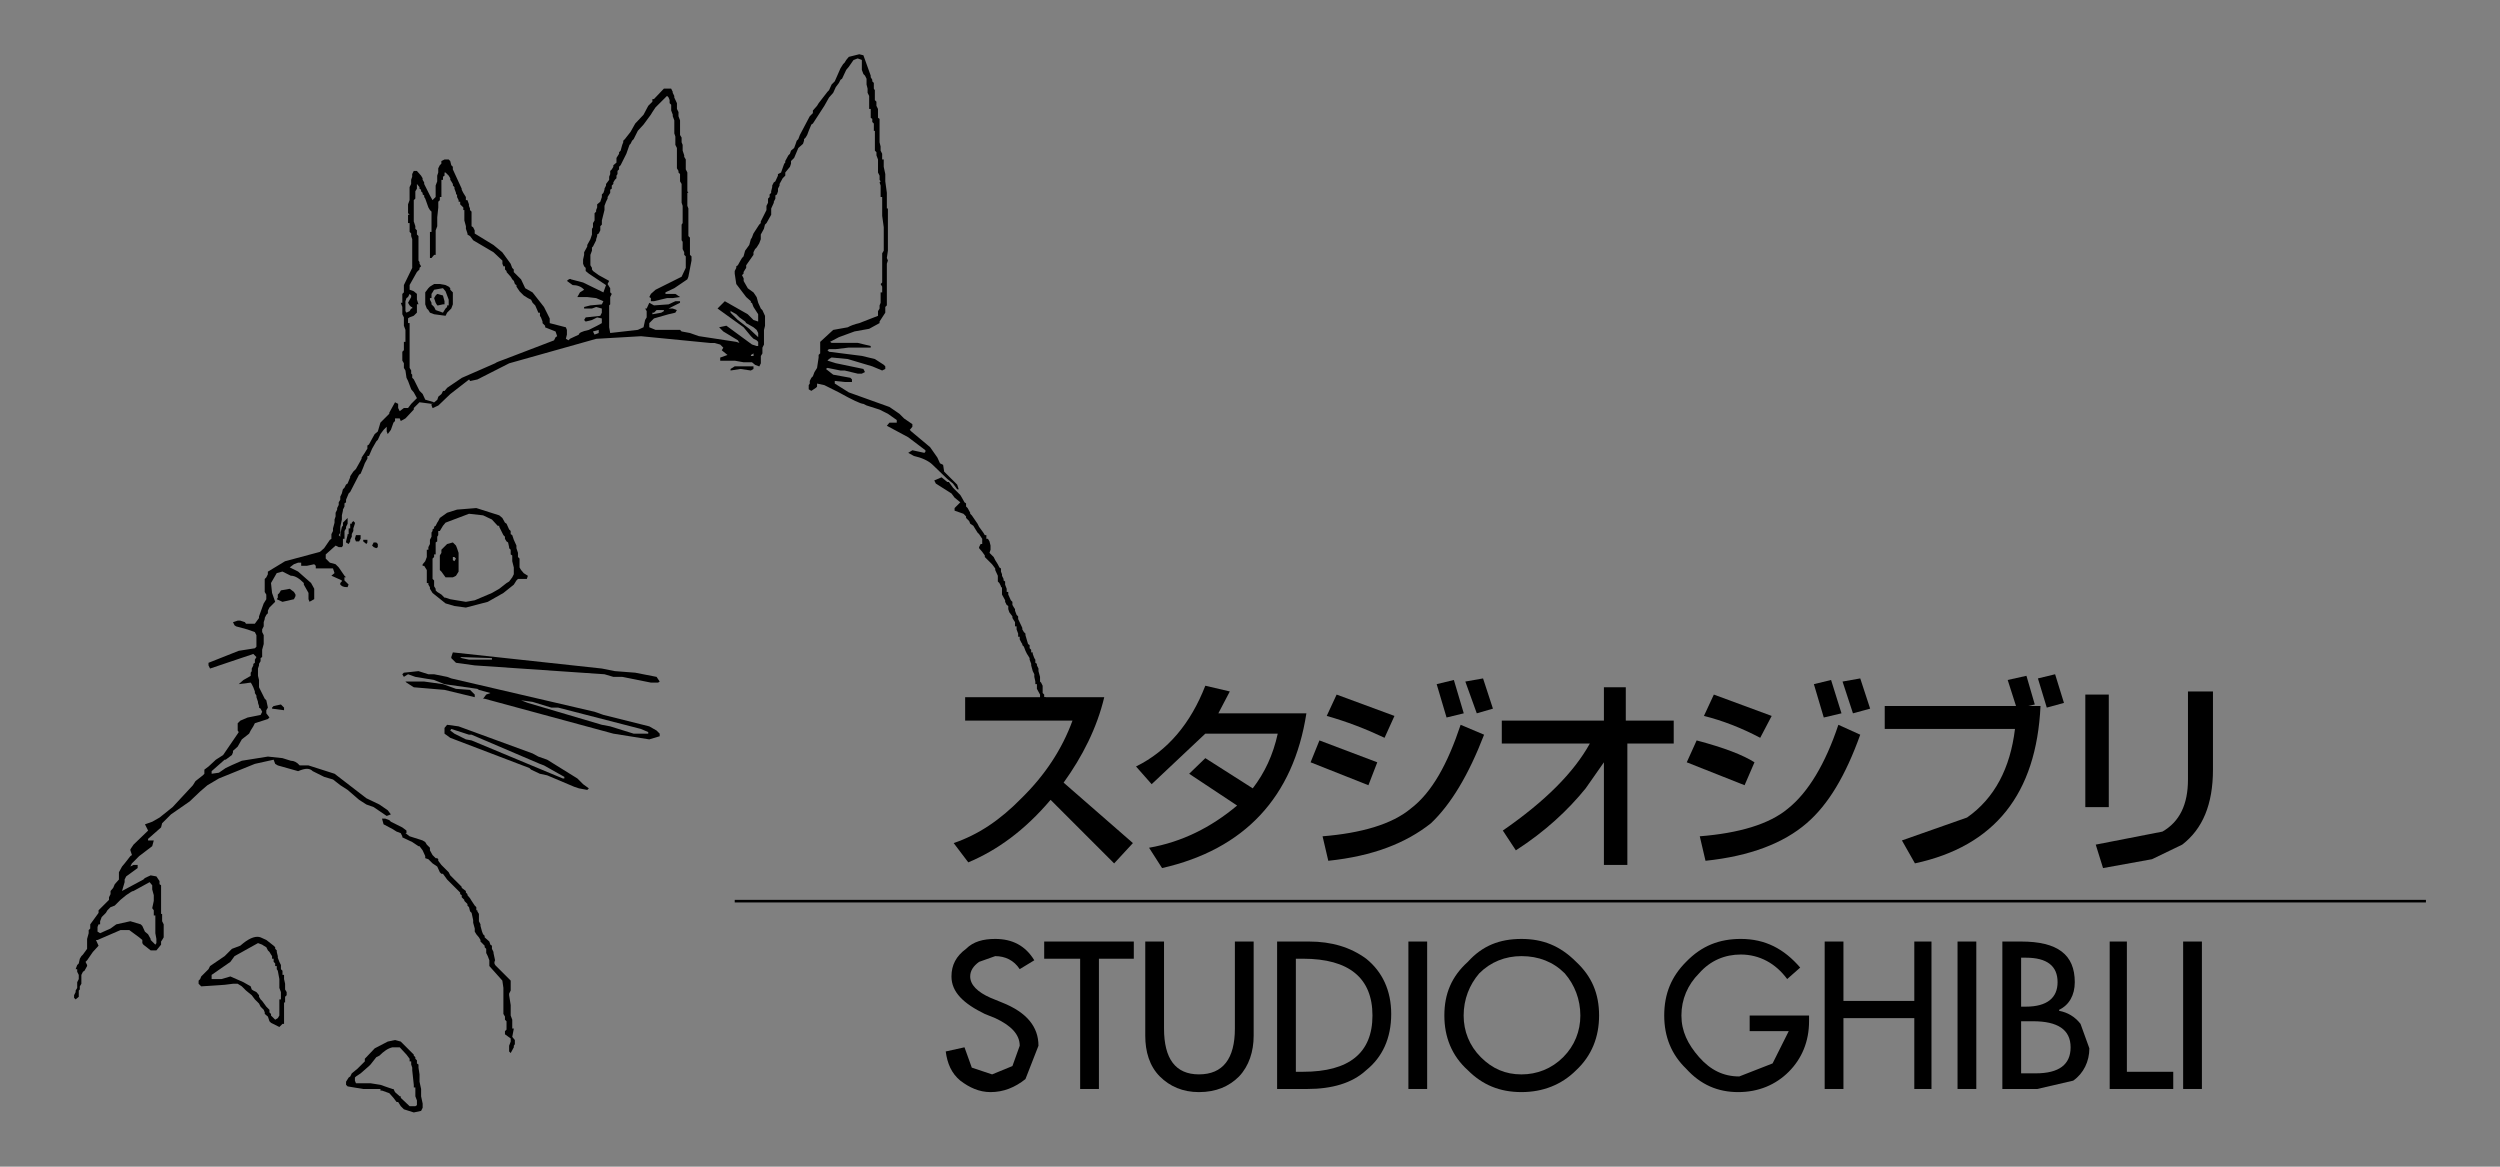 <?xml version="1.0" encoding="UTF-8" standalone="no"?>
<!-- Generator: Adobe Illustrator 14.0.0, SVG Export Plug-In . SVG Version: 6.00 Build 43363)  -->
<svg xmlns:dc="http://purl.org/dc/elements/1.1/" xmlns:cc="http://creativecommons.org/ns#" xmlns:rdf="http://www.w3.org/1999/02/22-rdf-syntax-ns#" xmlns:svg="http://www.w3.org/2000/svg" xmlns="http://www.w3.org/2000/svg" xmlns:sodipodi="http://sodipodi.sourceforge.net/DTD/sodipodi-0.dtd" xmlns:inkscape="http://www.inkscape.org/namespaces/inkscape" version="1.1" id="Layer_1" x="0px" y="0px" width="212.598px" height="99.213px" viewBox="0 0 212.598 99.213" enable-background="new 0 0 212.598 99.213" xml:space="preserve"><rect x="0" y="0" width="212.598" height="99.213" fill="#808080" stroke="none"/><defs id="defs119"/>
<g id="g3">
	<polyline fill="#FFFFFF" points="43.916,59.554 43.916,59.421 43.783,59.421 43.074,59.288 43.916,59.554  " id="polyline5"/>
	<path d="M84.633,81.308c0.842,0,1.595,0.354,2.082,1.108l1.241-0.754c-0.753-1.24-1.861-1.816-3.323-1.816   c-1.019,0-1.86,0.222-2.48,0.842c-0.842,0.62-1.241,1.374-1.241,2.349c0,1.329,1.02,2.304,2.836,3.189l0.886,0.355   c1.329,0.62,2.082,1.373,2.082,2.348l-0.62,1.728l-1.728,0.709l-1.728-0.576l-0.621-1.728l-1.595,0.354   c0.133,1.019,0.487,1.86,1.24,2.481c0.754,0.575,1.596,0.975,2.57,0.975c1.107,0,2.082-0.399,2.969-1.108l1.107-2.835   c0-1.595-0.975-2.836-3.102-3.678l-0.975-0.398c-1.108-0.487-1.729-1.107-1.729-1.816c0-0.487,0.267-0.886,0.754-1.24   L84.633,81.308" id="path7"/>
	<polyline points="93.451,81.529 96.418,81.529 96.418,80.067 88.798,80.067 88.798,81.529 91.855,81.529 91.855,92.606    93.451,92.606 93.451,81.529  " id="polyline9"/>
	<path d="M106.61,88.087v-8.02h-1.596v7.399c0,2.569-1.019,3.898-3.057,3.898c-1.994,0-2.969-1.329-2.969-3.898v-7.399h-1.595v8.02   c0,1.329,0.354,2.569,1.24,3.456c0.842,0.842,1.949,1.329,3.323,1.329c1.462,0,2.569-0.487,3.411-1.329   C106.21,90.656,106.61,89.416,106.61,88.087" id="path11"/>
	<path d="M111.306,80.067h-2.702v12.539h2.569l-0.354-1.463h-0.62v-9.614h0.62c3.899,0,5.894,1.64,5.894,4.83   c0,3.189-1.994,4.784-5.894,4.784l0.354,1.463c2.082,0,3.811-0.488,5.007-1.596c1.373-1.107,2.127-2.702,2.127-4.785   c0-1.993-0.754-3.589-2.127-4.696C114.851,80.555,113.255,80.067,111.306,80.067" id="path13"/>
	<polyline points="121.364,80.067 119.769,80.067 119.769,92.606 121.364,92.606 121.364,80.067  " id="polyline15"/>
	<path d="M135.985,86.359c0-1.861-0.62-3.323-1.949-4.563c-1.373-1.374-2.836-1.95-4.652-1.95c-1.861,0-3.323,0.576-4.563,1.95   l0.975,0.975c0.975-0.975,2.216-1.463,3.589-1.463c1.462,0,2.703,0.488,3.678,1.463c0.842,0.975,1.329,2.215,1.329,3.589   c0,1.329-0.487,2.569-1.462,3.544c-0.976,0.975-2.216,1.462-3.545,1.462c-1.373,0-2.481-0.487-3.456-1.462   s-1.462-2.215-1.462-3.544c0-1.374,0.487-2.614,1.329-3.589l-0.975-0.975c-1.374,1.24-1.994,2.702-1.994,4.563   c0,1.816,0.62,3.411,1.994,4.651c1.24,1.241,2.702,1.861,4.563,1.861c1.816,0,3.411-0.62,4.652-1.861   C135.365,89.771,135.985,88.176,135.985,86.359" id="path17"/>
	<path d="M151.98,83.258l1.107-0.976c-1.373-1.595-2.969-2.437-5.051-2.437c-1.816,0-3.323,0.576-4.652,1.95   c-1.24,1.24-1.86,2.702-1.86,4.563c0,1.816,0.62,3.323,1.86,4.519c1.24,1.374,2.703,1.994,4.431,1.994s3.189-0.62,4.298-1.729   c1.107-1.107,1.728-2.569,1.728-4.297v-0.487h-5.051v1.329h3.323l-1.374,2.746l-2.835,1.108c-1.33,0-2.438-0.532-3.412-1.64   s-1.506-2.215-1.506-3.544c0-1.374,0.531-2.614,1.506-3.589c0.975-1.108,2.216-1.596,3.545-1.596   C149.631,81.175,151.004,81.929,151.98,83.258" id="path19"/>
	<polyline points="155.169,80.067 155.169,92.606 156.765,92.606 156.765,86.581 162.791,86.581 162.791,92.606 164.252,92.606    164.252,80.067 162.791,80.067 162.791,85.118 156.765,85.118 156.765,80.067 155.169,80.067  " id="polyline21"/>
	<polyline points="168.063,92.606 168.063,80.067 166.468,80.067 166.468,92.606 168.063,92.606  " id="polyline23"/>
	<path d="M171.874,80.067h-1.595v12.539h2.968l3.058-0.709c0.886-0.621,1.373-1.64,1.373-2.747l-0.753-2.083   c-0.487-0.62-1.107-0.975-1.816-1.107v-0.088c0.842-0.399,1.329-1.241,1.329-2.349C176.437,81.175,174.975,80.067,171.874,80.067   v1.374h0.398c1.816,0,2.703,0.709,2.703,2.082c0,1.329-0.887,2.082-2.703,2.082h-0.398v1.241h1.019c2.083,0,3.19,0.709,3.19,2.215   c0,1.462-0.975,2.215-2.969,2.215h-1.24v-4.43v-1.241v-4.164" id="path25"/>
	<polyline points="179.406,92.606 184.811,92.606 184.811,91.144 180.868,91.144 180.868,80.067 179.406,80.067 179.406,92.606  " id="polyline27"/>
	<polyline points="187.248,92.606 187.248,80.067 185.653,80.067 185.653,92.606 187.248,92.606  " id="polyline29"/>
	<path d="m 82.075,59.288 v 1.993 h 9.128 c -0.887,2.438 -2.349,4.652 -4.342,6.602 -1.817,1.861 -3.678,3.102 -5.761,3.811 l 1.241,1.64 c 2.437,-1.02 4.785,-2.703 7,-5.317 l 5.405,5.406 1.596,-1.729 -5.893,-5.14 c 1.595,-2.215 2.835,-4.651 3.455,-7.266 H 82.075" id="path31"/>
	<path d="m 102.5,62.389 h 6.158 c -0.398,1.817 -1.107,3.323 -2.126,4.652 l -4.032,-2.569 -1.374,1.329 4.077,2.702 c -2.216,1.861 -4.697,3.103 -7.488,3.589 l 1.107,1.729 c 7.001,-1.595 11.166,-6.025 12.273,-13.159 h -7.488 l 0.975,-1.861 -2.082,-0.488 c -1.24,3.19 -3.189,5.538 -5.893,6.868 l 1.329,1.506 4.564,-4.298" id="path33"/>
	<path d="m 126.205,62.478 -1.994,-0.842 c -1.107,3.323 -2.437,5.76 -4.253,7.134 -1.595,1.329 -4.209,2.082 -7.488,2.348 l 0.487,2.083 c 3.811,-0.399 6.602,-1.507 8.729,-3.19 1.683,-1.596 3.189,-4.077 4.519,-7.533" id="path35"/>
	<polyline points="108.958,60.263 108.117,57.692 106.61,57.959 107.584,60.661 108.958,60.263  " id="polyline37" transform="translate(18,0)"/>
	<polyline points="94.204,62.965 93.451,64.826 98.369,66.775 99.122,64.826 94.204,62.965  " id="polyline39" transform="translate(18,0)"/>
	<path d="m 113.666,59.066 -0.842,1.816 c 1.729,0.487 3.323,1.107 4.918,1.86 l 0.842,-1.86 -4.918,-1.816" id="path41"/>
	<polyline points="104.173,58.18 105.014,61.016 106.477,60.661 105.635,57.825 104.173,58.18  " id="polyline43" transform="translate(18,0)"/>
	<path d="m 145.745,59.066 -0.843,1.816 c 1.596,0.398 3.19,1.02 4.785,1.86 l 0.976,-1.86 -4.918,-1.816" id="path45"/>
	<path d="m 144.282,62.965 -0.842,1.861 4.918,1.949 0.842,-1.949 c -0.975,-0.62 -2.57,-1.241 -4.918,-1.861" id="path47"/>
	<path d="m 158.194,62.478 -1.86,-0.842 c -1.108,3.323 -2.57,5.76 -4.298,7.134 -1.595,1.329 -4.165,2.082 -7.488,2.348 l 0.487,2.083 c 3.811,-0.399 6.646,-1.507 8.596,-3.19 1.861,-1.596 3.323,-4.077 4.563,-7.533" id="path49"/>
	<polyline points="139.574,60.661 141.036,60.263 140.194,57.692 138.688,57.959 139.574,60.661  " id="polyline51" transform="translate(18,0)"/>
	<polyline points="137.092,61.016 138.599,60.661 137.713,57.825 136.251,58.18 137.092,61.016  " id="polyline53" transform="translate(18,0)"/>
	<polyline points="157.518,59.775 156.765,57.338 155.303,57.692 156.056,60.174 157.518,59.775  " id="polyline55" transform="translate(18,0)"/>
	<path d="m 172.46,60.041 0.576,-0.133 -0.709,-2.438 -1.595,0.354 0.709,2.216 h -11.165 v 1.949 h 11.076 c -0.398,3.323 -1.728,5.893 -4.076,7.532 l -5.538,1.949 1.107,1.95 c 6.779,-1.463 10.323,-5.893 10.679,-13.381 h -1.064" id="path57"/>
	<path d="m 188.19,58.8 h -2.127 v 7.488 c 0,2.127 -0.709,3.589 -2.171,4.431 l -5.672,1.107 0.621,1.994 4.164,-0.753 2.57,-1.241 c 1.728,-1.329 2.614,-3.411 2.614,-6.38 V 58.8" id="path59"/>
	<polyline points="161.329,59.066 159.334,59.066 159.334,68.637 161.329,68.637 161.329,59.066  " id="polyline61" transform="translate(18,0)"/>
	
	
	
	
	
	<path d="m 127.711,61.281 v 1.949 h 7.488 c -1.374,2.481 -3.811,4.919 -7.4,7.399 l 1.108,1.684 c 2.481,-1.595 4.431,-3.411 5.937,-5.272 l 1.551,-2.215 v 8.729 h 1.994 V 63.23 h 3.943 v -1.949 h -4.076 v -2.835 h -1.861 v 2.835 h -8.684" id="path73"/>
	<polyline points="206.299,76.744 206.299,76.523 62.48,76.523 62.48,76.744 206.299,76.744  " id="polyline75"/>
	<polyline points="64.075,31.375 64.075,31.153 62.48,31.153 62.125,31.375 62.125,31.508 62.967,31.375 63.853,31.508    64.075,31.375  " id="polyline77"/>
	<polyline points="44.181,47.502 44.048,47.369 44.048,47.015 43.916,46.616 43.916,46.395 43.694,45.907 43.561,45.508    43.428,45.42 43.428,45.154 43.295,45.021 43.074,44.533 42.941,44.445 42.719,44.046 42.454,43.824 40.504,43.204 38.865,43.337    38.023,43.603 37.403,44.046 37.269,44.312 37.181,44.445 37.048,44.711 36.916,44.8 36.916,44.933 36.783,45.021 36.783,45.154    36.694,45.287 36.694,45.641 36.561,45.907 36.561,46.262 36.428,46.527 36.428,46.749 36.295,46.749 36.295,47.369 36.162,47.724    35.94,47.989 35.94,48.122 36.074,48.122 36.295,48.477 36.295,49.585 36.428,49.585 36.428,49.718 36.561,49.938 36.561,50.071    36.783,50.427 37.048,50.205 37.048,50.071 36.916,49.851 36.916,49.363 36.783,49.23 36.783,47.502 36.916,47.369 36.916,47.147    37.048,47.147 37.048,46.129 37.181,46.04 37.181,45.641 37.269,45.508 37.269,45.154 37.403,45.154 37.668,44.711 37.89,44.445    39.884,43.691 41.08,43.824 41.833,44.179 42.321,44.711 42.454,44.711 42.454,44.8 42.808,45.508 42.941,45.641 42.941,45.818    43.074,46.04 43.207,46.129 43.295,46.527 43.295,46.616 43.428,46.749 43.428,47.147 43.561,47.236 43.561,47.724 43.694,48.256    43.694,48.831 43.561,49.098 43.295,49.451 43.074,49.585 42.454,50.071 41.833,50.427 40.372,51.047 39.618,51.18 38.289,50.958    37.89,50.825 37.801,50.825 37.536,50.56 37.181,50.338 37.048,50.205 36.783,50.427 37.89,51.313 38.643,51.534 39.618,51.667    41.479,51.18 42.808,50.427 43.694,49.718 43.916,49.363 44.048,49.23 44.801,49.23 44.89,48.964 44.536,48.742 44.315,48.477    44.181,48.256 44.181,47.502  " id="polyline79"/>
	<polyline points="29.427,46.04 29.427,46.129 29.649,46.262 29.782,46.04 29.782,45.907 29.915,45.641 29.915,45.42 30.047,45.154    30.047,44.933 30.18,44.533 30.18,44.445 30.047,44.312 29.915,44.445 29.915,44.533 29.782,44.533 29.782,44.933 29.649,44.933    29.649,45.42 29.56,45.42 29.56,45.508 29.427,46.04  " id="polyline81"/>
	<polyline points="30.667,45.508 30.269,45.508 30.18,45.818 30.269,46.04 30.535,46.04 30.667,45.818 30.667,45.508  " id="polyline83"/>
	<polyline points="31.244,45.907 30.889,45.907 30.889,46.04 31.156,46.262 31.244,46.129 31.244,45.907  " id="polyline85"/>
	<polyline points="31.998,46.129 31.776,46.129 31.643,46.395 31.776,46.527 31.998,46.616 32.13,46.527 32.13,46.262    31.998,46.129  " id="polyline87"/>
	<polyline points="37.403,47.236 37.403,48.477 37.536,48.609 37.89,49.098 38.51,49.098 38.776,48.964 38.998,48.609    38.998,47.015 38.643,47.369 38.776,47.502 38.643,47.724 38.51,47.635 38.51,47.369 38.643,47.369 38.998,47.015 38.865,46.616    38.776,46.395 38.51,46.129 38.023,46.262 37.536,46.749 37.536,47.015 37.403,47.236  " id="polyline89"/>
	<polyline points="25.129,50.692 25.129,50.56 24.997,50.338 24.642,50.071 23.889,50.205 23.756,50.427 23.624,50.56    23.624,50.825 23.535,50.958 24.022,51.18 24.997,50.958 25.129,50.692  " id="polyline91"/>
	<polyline points="38.51,55.478 38.377,55.876 38.377,55.965 38.776,56.363 39.263,55.965 39.13,55.876 41.833,55.965    41.833,56.098 39.884,56.098 39.263,55.965 38.776,56.363 40.372,56.585 51.404,57.338 52.157,57.56 52.91,57.56 55.347,58.047    55.967,58.047 56.1,57.959 55.834,57.56 54.018,57.205 52.29,57.072 51.182,56.851 38.51,55.478  " id="polyline93"/>
	<polyline points="36.074,57.959 34.478,57.959 34.567,58.047 35.187,58.446 37.801,58.667 40.372,59.288 40.372,59.066    39.972,58.667 38.776,58.579 37.668,58.18 36.074,57.959  " id="polyline95"/>
	<polyline points="56.1,62.61 56.1,62.389 55.834,62.123 55.213,61.769 55.125,62.256 55.125,62.389 53.884,62.389 51.891,61.769    51.182,61.636 44.89,59.775 44.315,59.554 45.29,59.687 46.884,60.174 47.46,60.174 54.505,61.99 55.125,62.256 55.213,61.769    51.315,60.794 50.562,60.528 38.377,57.692 38.023,57.56 36.916,57.338 36.428,57.338 35.586,57.072 34.345,57.205 34.212,57.338    34.345,57.56 34.7,57.338 35.32,57.56 36.916,57.825 37.801,58.18 40.592,58.579 40.726,58.667 41.701,58.934 41.346,59.066    41.08,59.421 41.213,59.421 52.157,62.389 55.213,62.877 56.1,62.61  " id="polyline97"/>
	<polyline points="24.155,60.396 24.155,60.174 23.889,59.908 23.269,60.041 23.136,60.174 23.136,60.263 24.155,60.396  " id="polyline99"/>
	<polyline points="37.801,61.902 37.801,62.389 38.289,62.743 38.643,62.389 38.289,62.123 38.377,61.99 39.884,62.478    40.105,62.478 45.91,64.959 46.264,65.092 47.992,66.066 47.992,66.199 47.859,66.199 40.105,62.965 39.618,62.877 38.643,62.389    38.289,62.743 45.023,65.313 45.157,65.446 45.91,65.801 46.53,65.934 48.833,66.908 49.232,67.041 49.941,67.174 50.075,67.041    49.587,66.687 49.099,66.199 46.53,64.604 45.777,64.339 45.29,64.073 38.998,61.769 38.023,61.636 37.801,61.902  " id="polyline101"/>
	<path d="M33.238,69.877l-0.133-0.133l-0.354-0.133h-0.266l0.133,0.487l0.753,0.398l0.354,0.222l0.354,0.133l0.133,0.266v0.089   l0.842,0.399l0.532,0.354h0.088l0.266,0.354l0.222,0.487v0.178l0.267,0.089l0.354,0.354l0.398,0.266l0.222,0.487l0.133,0.133h0.133   l0.354,0.487l1.107,1.107v0.133l0.133,0.089v0.178l0.222,0.222v0.088l0.266,0.266v0.134l0.134,0.133l0.088,0.354l0.133,0.133   l0.133,0.62v0.222l0.134,0.487v0.266l0.133,0.222l0.222,0.266l0.133,0.222v0.133l0.354,0.354v0.133l0.133,0.133v0.354l0.133,0.266   l0.133,0.354v0.488l1.107,1.24l0.089,0.62v2.215l0.133,0.222v0.267l0.133,0.133v0.709l-0.133,0.133v0.266l0.487,0.354v0.266   l-0.133,0.354v0.487l0.133,0.133l0.266-0.487v-0.133l0.089-0.133v-0.354l-0.222-0.266l0.133-0.709h-0.133v-0.753l-0.133-0.354   v-0.887l-0.133-0.842v-0.133l0.133-0.266v-0.842l-1.24-1.24c-0.089-0.089-0.222-0.222-0.089-0.488l-0.133-0.62v-0.088l-0.133-0.267   v-0.266l-0.133-0.089l-0.089-0.266l-0.398-0.354V79.58l-0.134-0.133l-0.088-0.222l-0.133-0.487v-0.133l-0.133-0.266v-0.621   l-0.134-0.221v-0.089h-0.088v-0.266l-0.133-0.133l-0.267-0.399l-0.133-0.222l-0.222-0.266v-0.089l-0.133-0.133V75.77l-0.354-0.266   v-0.089l-0.975-0.975l-0.133-0.266l-0.62-0.62L37.269,73.2v-0.133l-0.088-0.089h-0.133l-0.266-0.266l-0.222-0.399v-0.222   l-0.266-0.266l-0.134-0.221l-0.222-0.134l-1.107-0.354l-0.354-0.266h0.089V70.63l-0.354-0.266L33.238,69.877" id="path103"/>
	<path d="M22.162,79.713c-0.355-0.133-0.843,0-1.463,0.487l-0.266,0.222l-0.709,0.266l-0.62,0.62l-1.24,0.843l-0.133,0.266   l-0.621,0.62l-0.088,0.222l-0.134,0.133v0.266l0.222,0.222l1.994-0.133l0.709-0.089h0.398l0.354,0.222l0.354,0.354l0.487,0.398   l0.266,0.354l0.354,0.354l0.134,0.266l0.266,0.267l0.088,0.221v0.133l0.267,0.222l0.133,0.399l0.133,0.133l0.709,0.354l0.266-0.267   h0.133v-1.816h0.089v-0.487l0.133-0.133v-0.266l-0.133-0.222v-0.487l-0.089-0.398v-0.354h-0.133v-0.354l-0.133-0.133l-0.266,0.133   l0.133,0.709v0.753l0.133,0.354v0.62h-0.133v1.374l-0.133,0.222l-0.222,0.133l-0.354-0.354v-0.134l-0.133-0.133v-0.221   l-0.266-0.267l-0.354-0.487l-0.133-0.133l-0.134-0.222v-0.133l-0.222-0.266l-0.266-0.133l-0.133-0.089l-0.089-0.266l-0.62-0.354   l-1.107-0.487l-0.753,0.222h-0.842v-0.354l1.595-1.107l0.354-0.488L21.94,80.2l0.354,0.133l0.133,0.089l0.222,0.133l0.133,0.266   l0.133,0.134l0.133,0.221l0.089,0.133v0.222h0.133v0.267l0.133,0.133v0.222h0.133v0.266l0.089,0.133l0.266-0.133v-0.354   l-0.133-0.266l-0.133-0.354v-0.134l-0.089-0.354V80.82l-0.133-0.133v-0.133l-0.133-0.133l-0.62-0.487L22.162,79.713" id="path105"/>
	<path d="M35.32,90.036v-0.133l-0.133-0.133v-0.088l-1.107-1.108l-0.487-0.133l-0.62,0.133l-1.107,0.576l-0.842,0.886v0.222   l-0.621,0.62l-0.487,0.398l-0.133,0.267l-0.133,0.089l-0.222,0.354v0.267l0.133,0.133l1.329,0.222h1.463v-0.354l-0.843-0.134h-1.24   l-0.089-0.221v-0.266l0.089-0.089l0.266-0.178l0.133-0.089l0.709-0.62l0.133-0.133l0.488-0.62l0.266-0.133   c0.354-0.354,0.709-0.62,1.107-0.709h0.62l0.576,0.621l0.266,0.354v0.222h0.133v0.266l0.089,0.266v0.222l0.133,1.241v0.221h0.133   v0.754l0.134,0.354v0.398l-0.134,0.089h-0.487l-0.753-0.709v-0.133h-0.089l-0.398-0.354l-0.133-0.266h-0.089l-1.019-0.354v0.354   v0.133h0.133l0.62,0.222l0.354,0.398l0.266,0.354h0.133l0.222,0.354l0.266,0.266l0.842,0.266l0.621-0.133l0.132-0.266v-0.354   l-0.132-0.62v-0.62l-0.134-0.621v-0.62l-0.088-0.576v-0.266l-0.133-0.089v-0.266L35.32,90.036" id="path107"/>
	<polyline points="79.583,41.122 80.912,41.964 81.177,42.318 81.665,42.717 81.177,43.204 81.177,43.426 81.931,43.691    82.153,43.913 82.153,44.046 82.418,44.312 82.506,44.533 82.773,44.711 82.906,44.933 83.126,45.287 83.26,45.42 83.526,45.818    83.526,46.262 83.393,46.262 83.26,46.527 83.26,46.616 83.526,46.926 83.748,47.236 83.748,47.369 84.368,47.989 84.633,48.344    84.633,48.477 84.855,48.964 84.855,49.451 84.988,49.585 85.121,49.851 85.121,49.938 85.209,49.938 85.209,50.56 85.475,51.047    85.475,51.18 85.608,51.445 85.742,51.534 85.742,51.8 85.83,52.065 86.095,52.42 86.095,52.553 86.228,52.774 86.317,52.907    86.317,53.262 86.45,53.262 86.45,53.527 86.583,53.882 86.583,54.148 86.715,54.148 86.715,54.37 86.849,54.636 86.937,54.769    86.937,54.857 87.071,54.99 87.204,55.345 87.336,55.61 87.424,55.743 87.557,55.965 87.557,56.098 87.691,56.452 87.691,56.585    87.824,57.072 87.957,57.338 87.957,57.56 88.045,57.959 88.045,58.18 88.178,58.18 88.178,58.579 88.444,59.066 88.444,59.687    88.533,59.687 88.533,59.908 89.02,59.908 89.02,59.687 88.931,59.687 88.931,59.288 88.798,59.288 88.798,59.066 88.666,58.934    88.666,58.313 88.533,58.047 88.444,57.959 88.444,57.56 88.311,57.072 88.311,56.851 88.178,56.585 88.178,56.452 88.045,56.363    88.045,56.098 87.957,55.965 87.824,55.61 87.824,55.478 87.691,55.478 87.691,55.256 87.557,55.123 87.557,54.857 87.424,54.769    87.204,54.016 87.204,53.882 87.071,53.749 86.937,53.527 86.937,53.395 86.583,52.642 86.583,52.42 86.45,52.287 86.317,51.933    86.317,51.8 86.228,51.667 86.095,51.445 86.095,51.18 85.962,51.047 85.742,50.56 85.742,50.338 85.608,50.338 85.608,50.071    85.475,49.718 85.475,49.451 85.342,49.363 85.342,49.23 85.209,48.964 85.209,48.831 85.121,48.609 85.121,48.344 84.988,48.256    84.855,47.989 84.633,47.635 84.5,47.369 84.146,47.015 84.235,46.749 84.235,46.395 84.146,46.04 84.013,45.818 83.88,45.818    83.88,45.508 83.748,45.508 83.615,45.287 83.26,44.8 83.126,44.533 82.64,43.824 82.506,43.691 82.506,43.603 82.286,43.204    82.153,43.071 82.153,42.806 82.019,42.717 81.797,42.318 81.665,42.097 81.044,41.477 80.69,40.989 80.557,40.989 80.07,40.59    79.45,40.855 79.583,41.122  " id="polyline109"/>
	<polyline points="38.51,24.861 38.289,24.64 38.289,24.507 38.156,24.374 37.89,24.241 37.668,24.507 37.89,24.772 38.156,25.481    38.156,25.969 38.023,25.969 38.023,26.103 37.89,26.235 37.668,26.589 37.048,26.368 36.916,26.103 36.694,25.881 36.694,25.747    36.561,25.481 36.561,25.349 36.694,25.349 36.694,24.994 36.783,24.861 36.916,24.64 37.668,24.507 37.89,24.241 37.403,24.152    36.916,24.152 36.561,24.374 36.428,24.507 36.162,24.861 36.162,25.881 36.295,26.235 36.428,26.368 36.561,26.589 36.916,26.723    37.89,26.854 38.023,26.589 38.377,26.235 38.51,25.881 38.51,24.861  " id="polyline111"/>
	<path d="M73.291,5.101v0.842l0.133,0.354l0.134,0.133l0.133,0.266v0.488l0.089,0.354v0.354l0.133,0.267v1.107h0.133v0.753   l0.133,0.088v0.267l0.133,0.133v0.62h0.089v1.685l0.133,0.133v0.266l0.133,0.354v1.107l0.133,0.266v0.354l0.089,0.133l-0.089,0.089   l0.089,0.266v0.975h0.133v1.596l0.133,0.974v1.994l-0.133,0.222v2.481l-0.133,0.133l0.133,0.222v0.487h-0.133v0.886l-0.089,0.222   v0.267l-0.133,0.221v0.398l-1.595,0.621c-0.399,0.089-0.754,0.222-0.976,0.354l-1.24,0.222l-1.107,1.019v0.975l-0.133,0.133v0.222   l-0.133,0.886l-0.222,0.354l-0.133,0.355l-0.133,0.132l-0.133,0.267v0.222l-0.089,0.133v0.354l0.222,0.133l0.398-0.266l0.089-0.089   v-0.266l0.62,0.133l1.24,0.62c1.108,0.62,1.861,0.975,2.082,0.975l0.267,0.133l1.107,0.354l0.709,0.354l0.753,0.532v0.222h-0.62   l-0.222,0.266l1.816,0.975l1.463,1.107v0.133l-0.089,0.089l-1.02-0.222l-0.354,0.222l0.488,0.266   c0.62,0.133,1.24,0.399,1.595,0.754l1.24,1.196l0.487,0.398l0.354,0.487h0.133l-0.133-0.399l-1.107-1.107l-0.089-0.575   l-0.266-0.133l-0.222-0.488l-0.62-0.886L77.5,36.691l-0.134-0.133l0.222-0.266V36.07l-0.709-0.486l-0.398-0.399l-0.842-0.576   l-3.456-1.24l-1.196-0.753v-0.222l0.842,0.089h0.621v-0.222l-0.134-0.134l-1.462-0.265l-0.62-0.487l0.133-0.09l1.107,0.223h0.354   l1.107,0.266h0.354l0.267-0.134l-0.134-0.265l-2.348-0.488l-0.709-0.222l0.133-0.133l0.222-0.133l1.373,0.133l2.083,0.621   l0.842,0.354l0.266-0.133v-0.222l-0.133-0.134l-0.753-0.487l-1.108-0.266L70.5,29.912l-0.133-0.133L70.5,29.69h0.576l1.107-0.133   h1.861v-0.133l-1.108-0.266h-2.215l-0.133-0.089l0.753-0.398l1.329-0.487l1.241-0.222l0.886-0.487v-0.134l0.487-0.753v-0.486   l0.133-0.134v-3.544l0.089-0.267l-0.089-0.221l0.089-0.621v-3.589h-0.089v-1.329l-0.133-0.975v-0.62l-0.133-0.62v-0.62h-0.133   v-0.487l-0.133-0.266v-0.355l-0.089-0.354v-1.995l-0.133-0.088V9.266l-0.133-0.267V8.646l-0.133-0.134V7.671L74.31,7.537V7.05   l-0.133-0.133V6.784l-0.133-0.222V6.43l-0.621-1.729L73.07,4.613l-0.887,0.222l-0.222,0.266l-0.133,0.221l-0.133,0.134L71.474,5.81   l-0.487,1.107l-0.266,0.267L70.5,7.671l-0.133,0.133l-0.753,0.975l-0.133,0.221l-0.354,0.399V9.62l-0.266,0.266l-0.842,1.595   l-0.134,0.354l-0.133,0.133l-0.089,0.267l-0.133,0.354l-0.266,0.222l-0.089,0.266l-0.133,0.133l-0.266,0.487v0.133l-0.089,0.089   l-0.266,0.753l-0.266,0.133v0.133l-0.222,0.487l-0.133,0.089l-0.133,0.266v0.133l-0.089,0.354v0.133l-0.133,0.134v0.221   l-0.133,0.134v0.354l-0.133,0.267v0.354l-0.487,0.974v0.134l-0.133,0.133l-0.488,0.753l-0.133,0.354l-0.089,0.133l-0.133,0.487   l-0.354,0.487l-0.134,0.488L63.1,21.938l-0.133,0.221l-0.222,0.399l-0.133,0.089v0.133l-0.133,0.266v0.222l0.133,0.886l0.842,1.107   l0.398,0.354v0.133h0.089l0.133,0.355l0.399,0.62v0.619l-0.399-0.132l-0.487-0.487l-1.949-1.108l-0.62,0.621l2.215,1.595   l0.62,0.753l0.222,0.222l0.267,0.133l0.133-0.266l-0.754-0.709l-0.975-0.753l-0.62-0.621v-0.133l-0.133-0.088l0.62,0.354   l0.267,0.266l0.487,0.354l0.088,0.134l0.62,0.354l0.267,0.222l0.133,0.266v0.354l-0.133,0.266l0.133,0.133v0.354h-0.133   l-0.399-0.133l-2.171-1.595l-0.62,0.133l0.354,0.354l1.24,0.753l0.134,0.222l-0.267-0.089l-3.189-0.487l-0.754-0.266l-0.709-0.133   l-0.133-0.133h-2.082l-0.532-0.222v-0.354l0.399-0.398l1.24-0.354l0.576-0.134l0.133-0.221l-0.354-0.133h-0.354l-0.398,0.133v0.088   l-0.222,0.133l-0.753,0.134v-0.134h0.133l0.222-0.221h0.62l0.398-0.133l0.975-0.488v-0.133h-0.398l-0.576,0.267l-1.24,0.088   l-0.399-0.222l-0.221,0.488H54.86l0.133,0.221v0.532L54.86,27.21l-0.133,0.62l-0.488,0.222l-2.348,0.266l-0.089-0.487v-1.861   l0.089-0.088V25.26l0.133-0.266l-0.133-0.133v-0.354l-0.089-0.133l-0.133-0.222l0.133-0.266l-0.886-0.487l-0.488-0.354   l-0.088-0.133v-0.133l-0.133-0.222v-0.886l0.133-0.355v-0.266l0.088-0.089l0.267-0.531v-0.089l0.088-0.266v-0.133l0.134-0.089   l0.133-0.266v-0.354l0.133-0.133v-0.354l0.222-0.886v-0.354l0.133-0.354l0.133-0.266v-0.134l0.222-0.354v-0.266l0.133-0.089v-0.266   l0.133-0.133v-0.133l0.133-0.222l0.133-0.133v-0.222l0.089-0.133v-0.267l0.133-0.132v-0.222l0.133-0.134l0.487-0.974l0.266-0.754   l0.089-0.088l0.133-0.267l0.133-0.133l0.354-0.709l0.488-0.531l0.62-0.843l0.133-0.221l0.266-0.398l0.975-0.975l0.133,0.133   l0.089,0.221v0.267l0.133,0.133v0.487l0.133,0.354v0.134l0.133,0.354v1.108l0.089,0.266v0.709l0.133,0.267v1.728l0.133,0.221v0.134   l0.133,0.133v0.62l0.133,0.222v1.595l0.089,0.267v1.462l-0.089,0.133v1.329l0.089,0.133v0.62l0.133,0.267v0.222l0.133,0.133v0.975   l-0.354,0.753l-2.215,1.107l-0.398,0.354l-0.134,0.266l0.134,0.089v0.266h0.266l1.107-0.266h0.487l0.62-0.089l-0.398-0.266h-0.842   v-0.133l0.753-0.354l1.108-0.753l0.088-0.222l0.266-1.374v-0.354l-0.133-0.133v-1.463l-0.133-0.133v-2.349l-0.088-0.221v-1.108   h0.088l-0.088-0.133v-1.595l-0.134-0.266v-0.842l-0.133-0.222v-0.133l-0.133-0.398v-0.488l-0.089-0.221v-0.399l-0.133-0.222v-1.241   l-0.133-0.354V9.531l-0.133-0.266V8.778L57.34,8.291V8.158l-0.133-0.267V7.804l-0.133-0.267h-0.62l-0.842,0.887H55.48v0.222   l-0.354,0.354l-0.398,0.753l-0.709,0.754l-0.399,0.709l-0.487,0.62l-0.133,0.133v0.134l-0.089,0.221l-0.133,0.488l-0.133,0.133   v0.133l-0.222,0.354v0.398l-0.266,0.221v0.134l-0.133,0.222l-0.133,0.132v0.267l-0.089,0.222v0.266l-0.266,0.354v0.133   l-0.133,0.266v0.089l-0.089,0.266l-0.133,0.134v0.221l-0.133,0.399l-0.267,0.222v0.266l-0.088,0.222v0.133l-0.133,0.133v0.62   l-0.134,0.222v0.354l-0.088,0.134v0.487l-0.133,0.398l-0.267,0.487v0.133l-0.266,0.488v0.222l-0.088,0.397v0.355l0.088,0.222   l0.133,0.133v0.266l0.267,0.222l1.462,0.975l-0.222,0.62l-1.728-0.842l-1.02-0.266c-0.089-0.089-0.222,0-0.354,0.133l0.487,0.354   c0.398,0,0.753,0.133,0.975,0.398l-0.354,0.222l-0.222,0.398h0.842l0.754,0.089l0.62,0.266l-0.133,0.267l-0.975,0.088l-0.532,0.134   v0.133h0.665l0.354-0.133l0.487,0.133v0.354l-0.133,0.266l-1.241,0.134l-0.133,0.222l0.133,0.132l0.532-0.132l0.442-0.222   l0.399,0.089v0.398l-0.399,0.222l0.134,0.354v0.266l-0.354,0.133l-0.134-0.266l0.488-0.133l-0.134-0.354l-0.708,0.354   c-0.621,0.133-0.843,0.266-0.843,0.398l-0.753,0.354l-0.133,0.133l-0.222-0.133l0.089-0.354v-0.398l-0.089-0.222l-1.373-0.354   v-0.398l-0.487-0.975l-0.975-1.241l-0.621-0.354l-0.354-0.753l-0.621-0.62v-0.222l-0.133-0.133l-0.133-0.354l-0.709-0.975   l-0.753-0.621l-1.595-0.975v-0.266l-0.134-0.267l-0.133-0.088v-1.24l-0.133-0.133v-0.134l-0.088-0.221v-0.133L39.75,17.02h-0.133   v-0.267l-0.221-0.354l-0.134-0.266v-0.089l-0.753-1.639v-0.222l-0.133-0.134l-0.089-0.354l-0.133-0.133h-0.354l-0.266,0.133v0.222   l-0.133,0.132l-0.134,0.267v0.354l-0.088,0.266v0.487l-0.133,0.354v0.975l-0.266,0.267l-0.222-0.399l-0.487-0.975v-0.133   l-0.134-0.222v-0.133l-0.132-0.222l-0.354-0.399h-0.267l-0.133,0.267v0.222l-0.089,0.266v0.354l-0.133,0.266v1.108L34.7,17.374   v0.753l0.133,0.133H34.7v0.709h0.133v0.753l0.133,0.133v0.222l0.089,0.266v2.438l-0.709,1.462v0.62l-0.133,0.133v0.753l0.266-0.133   l0.089-0.266L34.7,25.26l0.133-0.266l0.133,0.133v0.133L34.7,25.747l0.133,0.222l0.133,0.134h0.089v0.133h-0.089l-0.133,0.221   l-0.266,0.133l-0.089-0.133v-0.842l-0.266,0.133H34.08l0.133,0.355v0.62l0.133,0.266v0.709l0.133,0.354v1.019h-0.133v0.709   l-0.133,0.133v0.753l0.133,0.222v0.398l0.133,0.223l0.089,0.619l0.133,0.267l0.266,0.709l0.222,0.266l0.267,0.487l-0.488,0.487   L34.7,34.697h-0.354l-0.354,0.267l-0.133-0.267v-0.354l-0.266-0.133l-0.222,0.398l-0.266,0.488v0.088l-0.753,0.754l-0.222,0.753   l-0.266,0.221l-0.222,0.399l-0.267,0.487l-0.133,0.089v0.266l-0.088,0.133l-0.133,0.222l-0.267,0.398v0.089l-0.089,0.178   l-0.398,0.708l-0.222,0.222l-0.266,0.399v0.088l-0.222,0.532l-0.133,0.088l-0.133,0.267l-0.133,0.133l-0.089,0.354l-0.133,0.266   v0.266l-0.133,0.222v0.222l-0.133,0.266v0.133l-0.133,0.266v0.311l-0.089,0.266v0.267l-0.133,0.487v0.222l-0.133,0.266v0.398   l-0.133,0.089l-0.487,0.709l-0.354,0.31l-2.969,0.798l-1.462,0.886v0.222l-0.133,0.267l-0.134,0.133v1.107l0.134,0.222v0.398   l-0.222,0.354l-0.399,1.107v0.133l-0.354,0.487H20.92l-0.088-0.133l-0.399-0.133h-0.222l-0.398,0.133l0.133,0.266l0.133,0.089   l0.975,0.266l0.62,0.222l0.133,0.267v0.975l-0.133,0.133L20.3,55.345l-2.569,1.019v0.222l0.133,0.266l3.677-1.24l0.266,0.266   l-0.133,0.222v0.266l-0.133,0.089v0.133l-0.133,0.266v0.222l-0.089,0.133v0.266l-0.62,0.354L20.3,58.18l1.019-0.133l0.089,0.133   l0.133,0.267l0.133,0.354v0.134l0.133,0.221v0.134l0.134,0.398v0.089l0.088,0.266v0.133l0.134,0.089l0.133,0.266l-0.133,0.266   l-1.108,0.222l-0.62,0.266l-0.222,0.222v0.62l0.089,0.133l-0.089,0.133l-1.24,1.817l-0.62,0.398l-0.62,0.576l-0.354,0.266v0.354   l-0.133,0.133l-0.621,0.487l-0.222,0.354l-1.728,1.861l-1.107,0.886l-0.62,0.354l-0.621,0.222l0.267,0.531l-1.241,1.196   l-0.266,0.399v0.088l0.133,0.399l-0.133,0.088l-0.487,0.621l-0.222,0.266l-0.266,0.487v0.62l-0.354,0.398l-0.133,0.311L9.401,75.77   v0.266l-0.133,0.267v0.222l-0.887,0.886v0.222l-0.708,0.975v0.354l-0.133,0.133v0.266l-0.134,0.487v0.842l-0.354,0.487   l-0.133,0.133l-0.133,0.222l-0.089,0.399l-0.133,0.133l-0.133,0.354h0.133v0.221l0.133,0.267v0.354l-0.133,0.266v0.487   l-0.133,0.222v0.133l-0.133,0.266v0.222l0.133,0.133l0.266-0.222v-0.531l0.089-0.089v-0.266l0.133-0.222v-0.753l0.133-0.267   l0.133-0.088l0.222-0.398v-0.089l-0.133-0.266l0.133-0.134l0.487-0.708l0.487-0.532l-0.221-0.487h0.133l1.949-0.842h0.753   l0.842,0.62l0.266,0.222V80.2l0.089,0.133l0.62,0.487H13.3l0.398-0.487v-0.266L13.3,80.2l-0.089,0.133l-0.399-0.398v-0.089   l-0.221-0.398l-0.267-0.222l-0.222-0.487l-0.133-0.133l-0.886-0.266l-1.196,0.266L9.401,78.96l-0.887,0.398l-0.221-0.133v-0.398   l0.088-0.222h0.133V78.34l0.134-0.354l0.354-0.354l0.133-0.222l0.266-0.266l0.354-0.133l0.487-0.487l0.487-0.399   c0.354-0.222,0.487-0.354,0.62-0.354l1.374-0.753l0.222,0.266v0.354l0.133,0.487v0.487l-0.133,0.621l0.133,0.177v0.443h0.133v1.506   l0.089,0.487V80.2l0.398-0.133l0.089-0.133l0.133-0.222v-1.107l-0.133-0.266v-0.621h-0.089v-2.437l-0.133-0.089v-0.266L13.3,74.529   l-0.488-0.089l-0.487,0.222l-0.133,0.133l-1.816,0.975l0.222-0.753v-0.222l0.133-0.266l0.975-0.709v-0.266H11.35l-0.266,0.133   l0.133-0.266l0.62-0.621l1.108-0.842l0.133-0.487h-0.487v-0.133l1.107-0.975l0.089-0.354l0.753-0.753l1.595-1.107l0.887-0.843   l0.62-0.531l0.975-0.576l3.057-1.24l1.596-0.354l0.133,0.354l0.222,0.133l1.728,0.487c0.62-0.266,0.975-0.266,1.241,0l0.975,0.487   l0.753,0.222l0.62,0.487l0.62,0.398l0.975,0.842l0.621,0.399l0.62,0.222l1.107,0.753l0.354-0.133l-0.266-0.354l-0.709-0.487   l-1.107-0.532l-2.703-2.082l-2.215-0.709h-0.754c-0.222-0.266-0.487-0.398-0.753-0.398l-0.709-0.222l-1.24-0.133l-2.216,0.354   c-0.62,0.266-1.107,0.487-1.373,0.62l-0.576,0.398l-0.62,0.089v-0.222l1.107-0.975h0.089l0.531-0.398l0.089-0.222v-0.134   l0.398-0.354l0.354-0.62l0.62-0.488l0.133-0.266l0.222-0.354l0.133-0.266l1.108-0.354l0.133-0.133l-0.266-0.354v-0.266l0.133-0.222   l-0.133-0.62l-0.134-0.133l-0.487-0.975v-0.621l-0.088-0.354v-0.62l0.088-0.266v-0.133l0.134-0.222v-0.266l0.133-0.089v-0.62   l0.133-0.487v-0.753l-0.133-0.267v-0.222l0.133-0.266v-0.354l0.088-0.266v-0.089l0.134-0.266l0.133-0.133v-0.222l0.133-0.266   l0.487-0.487l-0.266-0.753l-0.089-0.842l0.487-0.843l0.487-0.133l0.709,0.354c0.398,0,0.753,0.267,1.107,0.621v0.133l0.399,0.709   v0.531l0.088,0.222l0.399-0.222v-0.887l-0.267-0.486l-1.107-0.976l-0.709-0.354l0.354-0.267l0.354-0.133h0.266v0.266h0.487   l0.621-0.133l0.133,0.133v0.222h1.462l0.133,0.398l-0.266,0.222l0.886,0.399v0.088l-0.133,0.134v0.133   c0.133,0.133,0.222,0.221,0.62,0.221l0.089-0.221l-0.354-0.354v-0.266h0.133l-0.133-0.134l-0.487-0.708l-0.266-0.267l-0.487-0.133   L27.7,47.502v-0.354l0.842-0.753l0.266,0.133h0.266l0.089-0.133v-0.576h0.133v-0.664l0.133-0.222V44.8l0.133-0.267v-0.487   l-0.398,0.399v0.266L29.073,44.8l-0.133,0.62v0.221l-0.133-0.133l0.133-0.221V44.8l0.133-0.621v-0.354l0.089-0.398v-0.089   l0.133-0.266v-0.266l0.133-0.089v-0.222l0.222-0.531l0.133-0.133l0.753-1.463l0.133-0.089l0.222-0.531l0.134-0.354l0.221-0.399   v-0.222h0.133l0.267-0.62l0.354-0.62L32.13,37.4l0.222-0.488l0.266-0.354l0.266-0.266v0.398l0.089,0.221l0.266-0.354l0.222-0.62   l0.133-0.133v-0.222h0.398l0.089,0.222l0.398-0.222l0.709-0.754v-0.133l0.487-0.487l1.02,0.133l0.222-0.133l-0.754-0.222   l-0.222-0.487l-0.266-0.266l-0.487-0.975l-0.133-0.134v-0.265l-0.089-0.089v-0.266l-0.133-0.223v-3.81H34.7v-0.398l0.133-0.089   l0.354-0.134l0.267-0.266v-0.708h0.133l-0.133-0.399v-0.487l-0.267-0.222l-0.354-0.133v-0.398l0.621-1.107l0.221-0.222v-0.133   l0.134-0.133l-0.134-0.222v-0.133l-0.088-0.134v-2.082l-0.133-0.133v-0.354l-0.134-0.133v-0.222l-0.133-0.399V17.02l0.133-0.133   v-0.621l0.134-0.222v-0.398l0.221,0.266v0.133l0.134,0.089v0.133l0.132,0.133v0.134l0.134,0.088v0.133l0.088,0.134l0.267,0.753   l0.133,0.222l0.133,0.133v1.728h-0.133v2.216h0.133l0.222-0.266h0.133v-2.083l0.133-0.354v-0.753l0.088-0.842v-0.487l0.134-0.133   v-0.267h0.133v-1.462h0.133v-0.266l0.133-0.089v-0.266h0.089l0.266,0.266l0.133,0.222v0.133l0.089,0.133l0.133,0.222v0.133   l0.133,0.133v0.133l0.133,0.354v0.134h0.089v0.221l0.133,0.267v0.133h0.133v0.222l0.267,0.266v0.222h0.088v0.886l0.133,0.487v0.222   l0.133,0.398v0.089l0.222,0.133l0.266,0.354l1.729,1.02l0.753,0.708v0.267l0.089,0.222h0.133v0.266l0.133,0.133v0.089l0.354,0.398   l0.133,0.222l0.133,0.133l0.089,0.266l0.133,0.089v0.133l0.266,0.398l0.354,0.354l0.354,0.222l0.267,0.133l0.133,0.266l0.221,0.222   l0.267,0.62h0.133v0.266l0.089,0.134l0.133,0.354v0.134l0.221,0.222v0.133l0.887,0.354l0.133,0.398l-0.133,0.089l-0.133,0.266   l-4.165,1.595c-0.354,0.133-0.753,0.267-0.842,0.354l-2.836,1.24l-1.24,0.843l-0.222,0.266h-0.133l-0.133,0.266l-0.267,0.222   l-0.088,0.266l-0.266,0.222l-0.222,0.133v0.133l0.089,0.222l0.486-0.222l1.02-0.975l1.596-1.24l0.088,0.133l0.62-0.133l2.703-1.374   l7.399-2.082l3.811-0.222l5.893,0.576h0.354l0.487,0.133l0.266,0.266l-0.133,0.222l0.487,0.398l-0.62,0.222v0.266h1.24l0.753,0.134   h0.709l-0.089-0.532v-0.089l0.222-0.133v0.222h-0.222l0.089,0.532l0.267,0.221l0.354,0.134l0.133-0.267v-0.62l0.133-0.222v-0.487   l0.133-0.266v-1.24l0.089-0.354v-0.843l-0.222-0.486l-0.133-0.133l-0.222-0.488l-0.133-0.487l-0.267-0.398l-0.487-0.354   l-0.354-0.62v-0.222L63.1,23.399l0.133-0.133v-0.133l0.134-0.222l0.088-0.133v-0.222l0.62-0.886V21.45l0.134-0.267l0.133-0.133   l0.222-0.354l0.133-0.354v-0.398l0.266-0.487l0.089-0.354l0.133-0.133l0.398-0.709v-0.532l0.222-0.487v-0.088l0.133-0.266V16.62   l0.133-0.088l0.089-0.267v-0.222l0.133-0.266v-0.133l0.266-0.487l0.222-0.222v-0.266l0.398-0.487l0.089-0.266v-0.222l0.266-0.266   l0.354-0.842l0.399-0.354l0.088-0.267v-0.133l0.133-0.133l0.134-0.222l0.133-0.354l0.222-0.531l0.133-0.089l0.975-1.507L70.5,8.291   l0.354-0.399l0.222-0.487l0.266-0.354l0.133-0.266l0.133-0.089l0.354-0.753l0.222-0.266l0.399-0.576l0.354-0.133L73.291,5.101" id="path113"/>
	<polyline points="37.801,25.614 37.668,25.127 37.181,24.994 37.048,25.127 36.916,25.349 37.048,25.747 37.181,25.969    37.269,25.969 37.668,25.881 37.801,25.881 37.801,25.614  " id="polyline115"/>
</g>
</svg>

